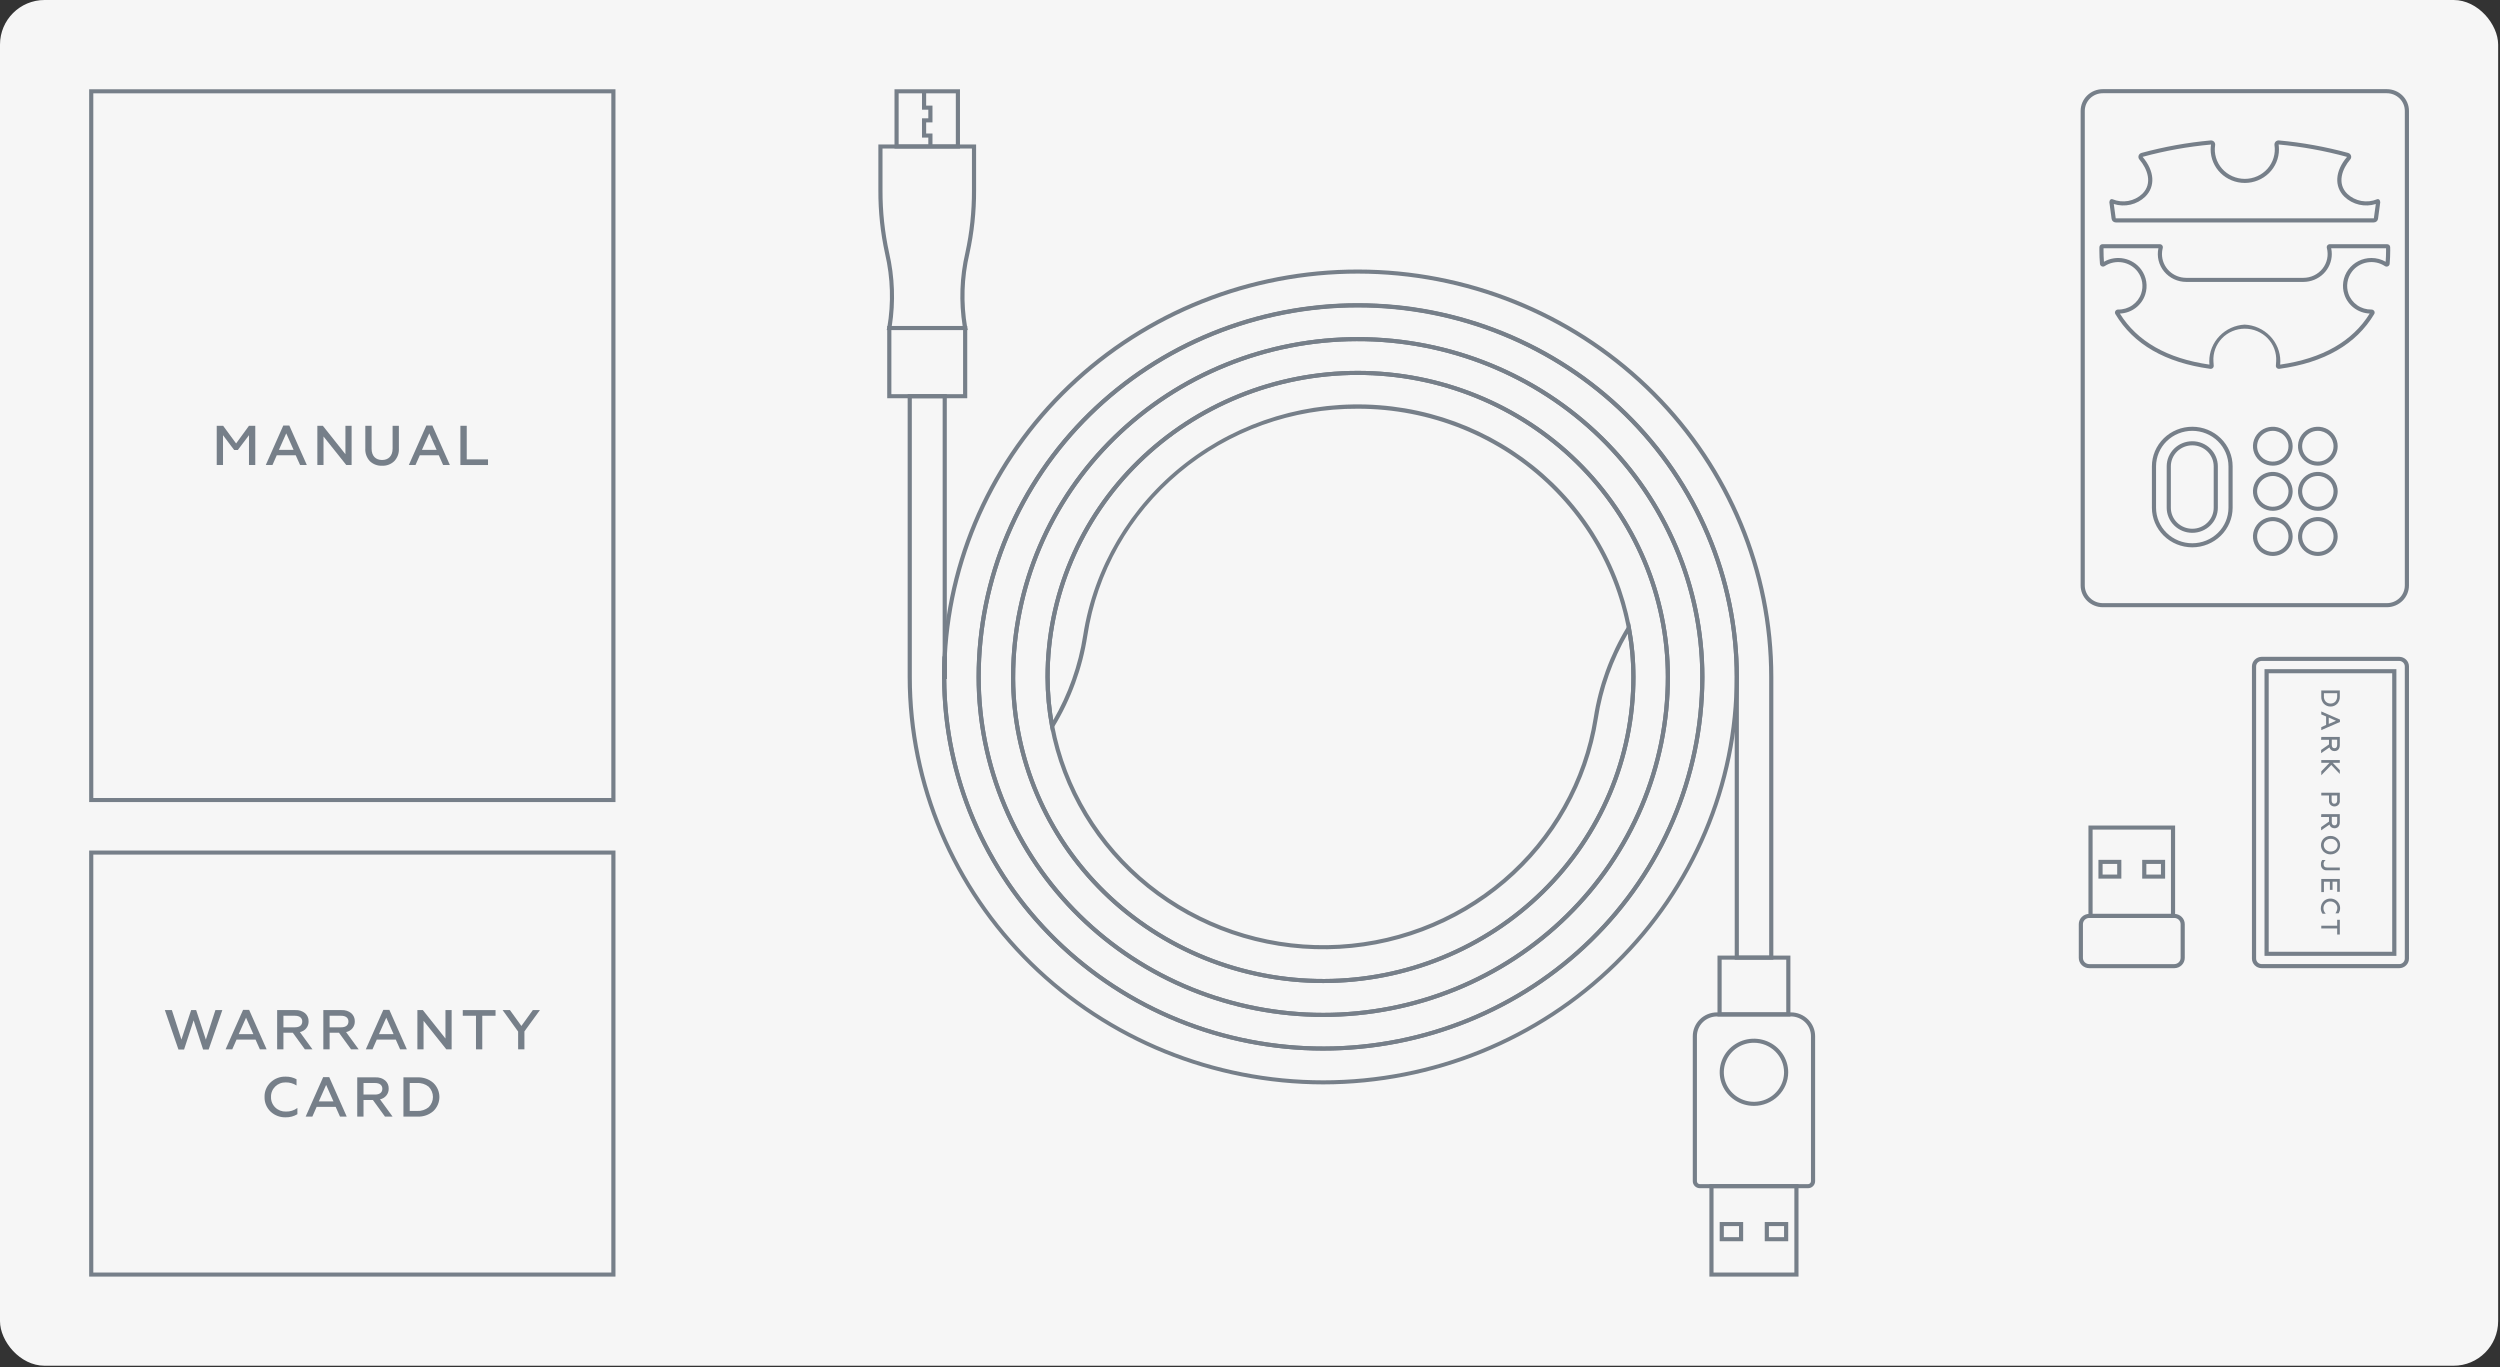 <svg width="673" height="368" viewBox="0 0 673 368" fill="none" xmlns="http://www.w3.org/2000/svg">
<rect x="0" y="0" width="673" height="368" fill="#333333" stroke="none"/>
<rect width="672.5" height="367.656" rx="12" fill="#F6F6F6"/>
<g clip-path="url(#clip0_1999_7859)">
<path d="M165.685 215.915H24V24.029H165.685V215.915ZM25.12 214.817H164.565V25.127H25.12V214.817Z" fill="#767F89"/>
<path d="M58.342 125.186V114.621H60.066L63.561 119.375L67.025 114.621H68.719V125.186H67.025V117.157L64.023 121.141H63.037L60.035 117.157V125.186L58.342 125.186Z" fill="#767F89"/>
<path d="M71.545 125.186L76.256 114.561H77.888L82.6 125.186H80.783L79.612 122.56H74.501L73.347 125.186H71.545ZM75.086 121.096H79.027L77.057 116.659L75.086 121.096Z" fill="#767F89"/>
<path d="M85.43 125.186V114.621H86.908L92.989 122.273V114.621H94.652V125.186H93.22L87.092 117.504V125.186L85.43 125.186Z" fill="#767F89"/>
<path d="M98.342 114.621H100.035V120.779C100.035 122.756 101.144 123.828 102.853 123.828C104.562 123.828 105.686 122.756 105.686 120.779V114.621H107.379V120.719C107.42 121.346 107.329 121.976 107.112 122.568C106.895 123.159 106.556 123.701 106.117 124.16C105.685 124.569 105.173 124.888 104.612 125.099C104.052 125.309 103.453 125.405 102.853 125.382C102.254 125.404 101.657 125.309 101.097 125.102C100.536 124.894 100.024 124.579 99.589 124.175C99.154 123.712 98.819 123.166 98.605 122.572C98.39 121.978 98.301 121.348 98.342 120.719L98.342 114.621Z" fill="#767F89"/>
<path d="M110.053 125.186L114.764 114.561H116.396L121.107 125.186H119.29L118.12 122.56H113.009L111.854 125.186H110.053ZM113.594 121.096H117.535L115.565 116.659L113.594 121.096Z" fill="#767F89"/>
<path d="M123.938 125.186V114.621H125.646V123.662H131.374V125.186L123.938 125.186Z" fill="#767F89"/>
<path d="M165.685 343.655H24V228.957H165.685V343.655ZM25.12 342.557H164.565V230.055H25.12V342.557Z" fill="#767F89"/>
<path d="M48.041 282.543L44.377 271.917H46.271L48.842 279.856L51.459 271.902H52.798L55.416 279.856L57.987 271.917H59.85L56.17 282.543H54.677L52.121 274.68L49.55 282.543H48.041Z" fill="#767F89"/>
<path d="M60.723 282.483L65.434 271.857H67.066L71.777 282.483H69.96L68.79 279.856H63.679L62.524 282.483H60.723ZM64.264 278.393H68.205L66.234 273.956L64.264 278.393Z" fill="#767F89"/>
<path d="M74.606 282.484V271.918H79.516C80.46 271.865 81.389 272.161 82.119 272.749C82.43 273.021 82.677 273.357 82.842 273.732C83.007 274.107 83.086 274.514 83.073 274.922C83.1 275.601 82.879 276.267 82.45 276.801C82.021 277.335 81.412 277.701 80.733 277.835L84.12 282.484H82.072L78.823 278.017H76.299V282.484L74.606 282.484ZM76.299 276.552H79.409C80.641 276.552 81.364 275.993 81.364 274.982C81.364 274.016 80.641 273.443 79.409 273.443H76.299V276.552Z" fill="#767F89"/>
<path d="M87.041 282.484V271.918H91.952C92.895 271.865 93.824 272.161 94.554 272.749C94.865 273.021 95.112 273.357 95.277 273.732C95.442 274.107 95.521 274.514 95.509 274.922C95.535 275.601 95.314 276.267 94.885 276.801C94.457 277.335 93.848 277.701 93.168 277.835L96.555 282.484H94.508L91.259 278.016H88.734V282.484H87.041ZM88.734 276.552H91.844C93.076 276.552 93.799 275.993 93.799 274.982C93.799 274.016 93.076 273.443 91.844 273.443H88.734L88.734 276.552Z" fill="#767F89"/>
<path d="M98.475 282.483L103.186 271.857H104.818L109.529 282.483H107.712L106.542 279.856H101.431L100.276 282.483H98.475ZM102.016 278.393H105.957L103.986 273.956L102.016 278.393Z" fill="#767F89"/>
<path d="M112.359 282.484V271.918H113.837L119.918 279.571V271.918H121.581V282.484H120.15L114.022 274.801V282.484H112.359Z" fill="#767F89"/>
<path d="M124.578 271.918H133.4V273.443H129.828V282.484H128.135V273.443H124.578V271.918Z" fill="#767F89"/>
<path d="M139.479 282.484V277.699L135.307 271.918H137.277L140.357 276.189L143.436 271.918H145.345L141.173 277.654V282.484H139.479Z" fill="#767F89"/>
<path d="M72.836 299.246C72.304 298.734 71.886 298.12 71.608 297.442C71.329 296.764 71.197 296.037 71.219 295.307C71.196 294.578 71.328 293.853 71.606 293.177C71.884 292.501 72.303 291.89 72.836 291.382C73.371 290.867 74.007 290.464 74.706 290.196C75.404 289.929 76.151 289.803 76.9 289.827C77.922 289.809 78.93 290.054 79.826 290.537V292.212C78.961 291.66 77.948 291.371 76.916 291.382C76.389 291.37 75.865 291.463 75.376 291.657C74.888 291.851 74.445 292.14 74.074 292.508C73.704 292.875 73.413 293.313 73.222 293.794C73.03 294.276 72.941 294.79 72.959 295.307C72.941 295.828 73.032 296.348 73.228 296.833C73.424 297.318 73.719 297.758 74.096 298.126C74.474 298.495 74.924 298.783 75.42 298.973C75.915 299.163 76.445 299.25 76.977 299.231C78.087 299.268 79.175 298.926 80.056 298.265V299.94C79.11 300.517 78.014 300.81 76.9 300.785C76.153 300.805 75.408 300.679 74.711 300.415C74.013 300.151 73.376 299.753 72.836 299.246Z" fill="#767F89"/>
<path d="M82.285 300.589L86.996 289.963H88.629L93.34 300.589H91.523L90.353 297.962H85.241L84.087 300.589H82.285ZM85.826 296.499H89.768L87.797 292.061L85.826 296.499Z" fill="#767F89"/>
<path d="M96.168 300.589V290.024H101.079C102.022 289.97 102.951 290.267 103.681 290.855C103.993 291.127 104.239 291.462 104.404 291.837C104.569 292.213 104.648 292.619 104.636 293.028C104.662 293.707 104.441 294.373 104.012 294.907C103.584 295.44 102.975 295.807 102.295 295.941L105.682 300.589H103.635L100.386 296.122H97.861V300.589H96.168ZM97.861 294.657H100.971C102.203 294.657 102.926 294.099 102.926 293.088C102.926 292.122 102.203 291.548 100.971 291.548H97.861V294.657Z" fill="#767F89"/>
<path d="M108.604 300.59V290.024H112.406C113.959 289.962 115.477 290.493 116.64 291.504C117.161 291.998 117.576 292.591 117.859 293.245C118.142 293.9 118.287 294.604 118.287 295.315C118.287 296.026 118.142 296.73 117.859 297.384C117.576 298.039 117.161 298.631 116.64 299.126C115.475 300.132 113.957 300.657 112.406 300.59L108.604 300.59ZM110.297 299.066H112.252C113.397 299.134 114.526 298.773 115.409 298.055C116.139 297.319 116.548 296.334 116.548 295.307C116.548 294.281 116.139 293.295 115.409 292.56C114.526 291.842 113.397 291.48 112.252 291.549H110.297V299.066Z" fill="#767F89"/>
<path d="M356.22 282.824C329.017 282.794 302.937 272.186 283.701 253.329C264.466 234.471 253.646 208.904 253.615 182.236V181.687H253.76V176.723C255.227 148.149 268.025 121.268 289.424 101.814C310.823 82.36 339.129 71.872 368.303 72.589C397.478 73.306 425.213 85.17 445.591 105.65C465.969 126.13 477.378 153.606 477.383 182.216V258.342H466.984V182.216C466.973 155.836 456.275 130.539 437.242 111.89C418.209 93.24 392.399 82.765 365.489 82.768C338.58 82.77 312.772 93.25 293.743 111.903C274.714 130.556 264.02 155.855 264.014 182.236C264.01 194.109 266.392 205.867 271.024 216.838C275.656 227.809 282.448 237.778 291.01 246.175C299.573 254.573 309.739 261.234 320.929 265.779C332.118 270.324 344.111 272.663 356.223 272.663C368.334 272.663 380.327 270.324 391.517 265.779C402.706 261.234 412.872 254.573 421.435 246.175C429.998 237.778 436.789 227.809 441.421 216.838C446.053 205.867 448.435 194.109 448.431 182.236C448.431 160.673 439.694 139.994 424.141 124.747C408.588 109.5 387.494 100.934 365.499 100.934C343.504 100.934 322.41 109.5 306.858 124.747C291.305 139.994 282.568 160.673 282.568 182.236C282.568 184.435 282.67 186.674 282.874 188.89C283.081 191.095 283.387 193.276 283.783 195.374C286.951 212.146 296.071 227.277 309.529 238.088C322.986 248.898 339.913 254.69 357.309 254.438C374.706 254.186 391.45 247.905 404.576 236.71C417.701 225.514 426.361 210.125 429.021 193.269C430.364 184.592 433.415 176.255 438.006 168.721L438.768 167.468L439.038 168.903C439.86 173.301 440.273 177.764 440.273 182.236C440.273 204.089 431.417 225.048 415.654 240.501C399.891 255.954 378.512 264.636 356.22 264.636C333.928 264.636 312.55 255.954 296.787 240.501C281.024 225.048 272.168 204.089 272.168 182.236L272.175 181.687C272.324 157.469 282.26 134.298 299.807 117.251C317.353 100.203 341.078 90.671 365.782 90.744C390.485 90.817 414.151 100.488 431.593 117.638C449.035 134.788 458.83 158.018 458.83 182.236L458.825 182.785C458.646 209.358 447.76 234.784 428.541 253.523C409.322 272.262 383.326 282.794 356.22 282.824ZM254.737 182.785C254.886 209.123 265.682 234.328 284.758 252.875C303.834 271.422 329.634 281.796 356.5 281.724C383.367 281.651 409.108 271.137 428.08 252.488C447.051 233.838 457.705 208.574 457.706 182.236L457.708 181.687C457.56 157.76 447.741 134.868 430.405 118.026C413.068 101.184 389.628 91.768 365.222 91.841C340.815 91.913 317.433 101.469 300.202 118.414C282.97 135.358 273.293 158.309 273.293 182.236L273.29 182.785C273.436 204.3 282.277 224.882 297.874 240.019C313.471 255.157 334.553 263.616 356.5 263.544C378.448 263.471 399.471 254.872 414.964 239.632C430.456 224.391 439.154 203.752 439.153 182.236C439.153 178.332 438.834 174.435 438.198 170.582C434.107 177.652 431.371 185.397 430.128 193.434C427.428 210.547 418.637 226.17 405.312 237.537C391.987 248.903 374.988 255.279 357.326 255.536C339.665 255.792 322.481 249.911 308.819 238.936C295.156 227.961 285.897 212.6 282.682 195.573C282.28 193.444 281.969 191.229 281.758 188.99C281.552 186.74 281.448 184.468 281.448 182.236C281.448 160.382 290.303 139.423 306.066 123.971C321.829 108.518 343.207 99.836 365.499 99.836C387.791 99.836 409.17 108.518 424.933 123.971C440.695 139.423 449.551 160.382 449.551 182.236C449.555 194.253 447.144 206.154 442.456 217.259C437.768 228.363 430.894 238.453 422.227 246.952C413.56 255.451 403.271 262.193 391.945 266.793C380.62 271.393 368.481 273.761 356.223 273.761C343.964 273.761 331.825 271.393 320.5 266.793C309.175 262.193 298.885 255.451 290.218 246.952C281.552 238.453 274.678 228.363 269.99 217.259C265.301 206.154 262.89 194.253 262.895 182.236C262.901 155.564 273.712 129.986 292.951 111.127C312.191 92.268 338.283 81.673 365.489 81.67C392.696 81.668 418.79 92.258 438.033 111.114C457.276 129.969 468.093 155.544 468.104 182.216V257.244H476.263V182.216C476.257 153.895 464.964 126.698 444.793 106.423C424.622 86.149 397.169 74.403 368.289 73.69C339.409 72.977 311.388 83.353 290.202 102.606C269.015 121.86 256.34 148.466 254.879 176.75L254.88 182.785H254.737Z" fill="#767F89"/>
<path d="M254.88 182.784H253.621V182.235C253.621 180.417 253.668 178.553 253.761 176.695L254.88 176.722L254.88 182.784Z" fill="#767F89"/>
<path d="M356.221 291.919C326.558 291.886 298.12 280.318 277.146 259.756C256.172 239.193 244.375 211.314 244.342 182.234V106.109H254.88V176.721C254.787 178.588 254.741 180.434 254.741 182.234L254.738 182.783C254.886 209.121 265.683 234.327 284.759 252.874C303.835 271.42 329.635 281.795 356.501 281.722C383.368 281.649 409.109 271.136 428.081 252.486C447.052 233.836 457.706 208.573 457.707 182.234L457.709 181.685C457.561 157.759 447.742 134.866 430.406 118.025C413.069 101.183 389.629 91.767 365.222 91.839C340.816 91.912 317.434 101.468 300.203 118.412C282.971 135.357 273.294 158.307 273.294 182.234L273.291 182.783C273.437 204.299 282.278 224.88 297.875 240.018C313.472 255.156 334.554 263.615 356.501 263.542C378.449 263.469 399.472 254.871 414.965 239.63C430.457 224.39 439.155 203.75 439.154 182.234C439.163 172.749 437.264 163.356 433.565 154.591C429.867 145.826 424.441 137.862 417.6 131.156C410.758 124.449 402.634 119.131 393.694 115.506C384.753 111.88 375.171 110.019 365.496 110.029C347.885 109.932 330.829 116.064 317.457 127.3C304.086 138.535 295.295 154.121 292.699 171.197C291.356 179.876 288.305 188.217 283.715 195.754L282.953 197.006L282.683 195.572C282.281 193.442 281.97 191.227 281.759 188.989C281.553 186.738 281.449 184.466 281.449 182.234C281.449 160.381 290.304 139.422 306.067 123.969C321.83 108.516 343.208 99.835 365.5 99.835C387.792 99.835 409.171 108.516 424.934 123.969C440.696 139.422 449.552 160.381 449.552 182.234C449.556 194.252 447.145 206.153 442.457 217.257C437.769 228.361 430.895 238.451 422.228 246.95C413.561 255.45 403.271 262.192 391.946 266.792C380.621 271.392 368.482 273.76 356.224 273.76C343.965 273.76 331.826 271.392 320.501 266.792C309.176 262.192 298.886 255.45 290.219 246.95C281.553 238.451 274.679 228.361 269.99 217.257C265.302 206.153 262.891 194.252 262.896 182.234C262.891 169.022 265.542 155.939 270.696 143.731C275.85 131.523 283.408 120.43 292.936 111.087C302.464 101.743 313.776 94.33 326.227 89.273C338.678 84.216 352.023 81.613 365.5 81.613C378.977 81.613 392.322 84.216 404.773 89.273C417.224 94.33 428.536 101.743 438.065 111.087C447.593 120.43 455.15 131.523 460.304 143.731C465.459 155.939 468.109 169.022 468.105 182.234V182.248C468.066 211.325 456.265 239.201 435.291 259.76C414.317 280.32 385.881 291.885 356.221 291.919ZM245.462 107.207V182.234C245.46 211.033 257.127 238.652 277.898 259.017C298.668 279.382 326.84 290.824 356.216 290.826C385.592 290.827 413.765 279.389 434.539 259.027C455.312 238.665 466.983 211.047 466.985 182.248L467.545 182.234H466.985C466.989 169.166 464.368 156.225 459.27 144.151C454.171 132.076 446.697 121.105 437.273 111.863C427.848 102.621 416.659 95.29 404.344 90.288C392.03 85.286 378.83 82.711 365.5 82.711C352.17 82.711 338.971 85.286 326.656 90.288C314.341 95.29 303.152 102.621 293.728 111.863C284.303 121.105 276.829 132.076 271.731 144.151C266.633 156.225 264.011 169.166 264.015 182.234C264.011 194.108 266.393 205.866 271.025 216.837C275.657 227.808 282.448 237.777 291.011 246.174C299.574 254.571 309.74 261.233 320.93 265.777C332.119 270.322 344.112 272.661 356.224 272.661C368.335 272.661 380.328 270.322 391.518 265.777C402.707 261.233 412.873 254.571 421.436 246.174C429.999 237.777 436.79 227.808 441.422 216.837C446.054 205.866 448.436 194.108 448.432 182.234C448.432 160.672 439.694 139.992 424.142 124.745C408.589 109.498 387.495 100.933 365.5 100.933C343.505 100.933 322.411 109.498 306.859 124.745C291.306 139.992 282.568 160.672 282.568 182.234C282.568 184.433 282.671 186.673 282.875 188.889C283.034 190.58 283.251 192.257 283.522 193.894C287.613 186.82 290.348 179.071 291.592 171.031C294.456 152.765 304.252 136.233 319.019 124.746C333.786 113.258 352.434 107.662 371.229 109.079C390.025 110.495 407.582 118.819 420.384 132.384C433.187 145.949 440.291 163.754 440.273 182.234C440.273 204.088 431.418 225.047 415.655 240.5C399.892 255.953 378.513 264.634 356.221 264.634C333.929 264.634 312.55 255.953 296.788 240.5C281.025 225.047 272.169 204.088 272.169 182.234L272.176 181.685C272.325 157.468 282.261 134.296 299.808 117.249C317.354 100.202 341.079 90.67 365.783 90.743C390.486 90.815 414.152 100.487 431.594 117.637C449.036 134.787 458.831 158.016 458.831 182.234L458.826 182.783C458.677 209.413 447.763 234.898 428.477 253.651C409.19 272.404 383.105 282.894 355.942 282.821C328.778 282.749 302.752 272.119 283.57 253.263C264.388 234.407 253.616 208.864 253.616 182.234L253.623 181.685C253.631 180.042 253.677 178.366 253.761 176.695L253.761 107.207H245.462Z" fill="#767F89"/>
<path d="M254.88 182.784H253.621V182.235C253.621 180.417 253.668 178.553 253.761 176.695L254.88 176.722L254.88 182.784Z" fill="#767F89"/>
<path d="M259.825 88.852H238.697L238.85 88.183C239.985 81.579 239.785 74.82 238.261 68.292C237.037 62.696 236.431 56.987 236.454 51.263V38.885H262.768V51.263C262.788 56.986 262.182 62.695 260.96 68.292C259.433 74.82 259.233 81.579 260.372 88.183L260.524 88.852L259.825 88.852ZM240.071 87.754H259.146C258.12 81.203 258.365 74.52 259.867 68.058C261.071 62.538 261.668 56.908 261.648 51.263V39.983H237.574V51.263C237.551 56.908 238.148 62.538 239.355 68.058C240.829 74.524 241.072 81.201 240.071 87.754Z" fill="#767F89"/>
<path d="M258.427 39.982H240.797V24.029H258.427V39.982ZM241.917 38.885H257.307V25.127H241.917V38.885Z" fill="#767F89"/>
<path d="M251.023 39.413H249.903V37.039H248.201V31.852H249.903V29.529H248.201V24.578H249.321V28.432H251.023V32.95H249.321V35.941H251.023V39.413Z" fill="#767F89"/>
<path d="M260.382 107.207H238.838V87.75H260.382V107.207ZM239.958 106.109H259.262V88.848H239.958V106.109Z" fill="#767F89"/>
<path d="M481.978 273.627H462.348V257.242H481.978V273.627ZM463.468 272.529H480.858V258.34H463.468V272.529Z" fill="#767F89"/>
<path d="M486.705 319.872H457.622C457.111 319.871 456.622 319.672 456.26 319.318C455.899 318.965 455.696 318.484 455.695 317.984V278.924C455.697 277.229 456.385 275.603 457.608 274.405C458.831 273.206 460.489 272.531 462.219 272.529H482.108C483.838 272.531 485.496 273.206 486.719 274.405C487.942 275.603 488.63 277.229 488.632 278.924V317.984C488.631 318.484 488.428 318.965 488.066 319.318C487.705 319.672 487.215 319.871 486.705 319.872ZM462.219 273.627C460.786 273.629 459.413 274.188 458.4 275.181C457.387 276.174 456.817 277.52 456.815 278.925V317.984C456.816 318.193 456.901 318.394 457.052 318.542C457.203 318.691 457.408 318.774 457.622 318.774H486.705C486.919 318.774 487.124 318.691 487.275 318.542C487.426 318.394 487.511 318.193 487.512 317.984V278.924C487.51 277.52 486.94 276.174 485.927 275.181C484.914 274.188 483.541 273.629 482.108 273.627L462.219 273.627Z" fill="#767F89"/>
<path d="M484.16 343.655H460.166V318.773H484.16V343.655ZM461.286 342.557H483.04V319.871H461.286V342.557Z" fill="#767F89"/>
<path d="M481.388 334.142H475.07V328.967H481.388L481.388 334.142ZM476.19 333.044H480.268V330.065H476.19L476.19 333.044Z" fill="#767F89"/>
<path d="M469.258 334.142H462.939V328.967H469.258L469.258 334.142ZM464.059 333.044H468.138V330.065H464.059L464.059 333.044Z" fill="#767F89"/>
<path d="M472.163 297.702C470.339 297.702 468.555 297.172 467.038 296.178C465.521 295.185 464.338 293.772 463.64 292.12C462.942 290.468 462.759 288.649 463.115 286.895C463.47 285.141 464.349 283.529 465.639 282.264C466.929 281 468.573 280.138 470.362 279.789C472.152 279.44 474.006 279.619 475.692 280.304C477.378 280.988 478.818 282.147 479.832 283.634C480.846 285.121 481.387 286.87 481.387 288.659C481.384 291.056 480.411 293.354 478.682 295.05C476.953 296.745 474.609 297.699 472.163 297.702ZM472.163 280.713C470.56 280.713 468.993 281.179 467.66 282.052C466.327 282.925 465.288 284.165 464.675 285.617C464.061 287.069 463.9 288.667 464.213 290.208C464.526 291.749 465.297 293.165 466.431 294.276C467.564 295.388 469.008 296.145 470.581 296.451C472.153 296.758 473.782 296.601 475.263 295.999C476.744 295.398 478.01 294.38 478.901 293.073C479.792 291.766 480.267 290.23 480.267 288.659C480.264 286.552 479.41 284.533 477.891 283.043C476.371 281.554 474.312 280.716 472.163 280.713Z" fill="#767F89"/>
<path d="M585.539 247.116H562.209V222.234H585.539V247.116ZM563.329 246.018H584.419V223.332H563.329V246.018Z" fill="#767F89"/>
<path d="M571.068 236.528H564.9V231.471H571.068V236.528ZM566.02 235.43H569.949V232.569H566.02V235.43Z" fill="#767F89"/>
<path d="M582.848 236.528H576.68V231.471H582.848V236.528ZM577.8 235.43H581.728V232.569H577.8V235.43Z" fill="#767F89"/>
<path d="M585.315 260.635H562.432C561.683 260.634 560.965 260.342 560.436 259.823C559.906 259.304 559.608 258.6 559.607 257.866V248.787C559.608 248.053 559.906 247.349 560.436 246.83C560.965 246.311 561.683 246.019 562.432 246.018H585.315C586.064 246.019 586.782 246.311 587.311 246.83C587.841 247.349 588.139 248.053 588.14 248.787V257.866C588.139 258.6 587.841 259.304 587.311 259.823C586.782 260.342 586.064 260.634 585.315 260.635ZM562.432 247.115C561.98 247.116 561.547 247.292 561.227 247.605C560.907 247.919 560.728 248.344 560.727 248.787V257.866C560.728 258.309 560.907 258.734 561.227 259.047C561.547 259.36 561.98 259.537 562.432 259.537H585.315C585.767 259.537 586.2 259.36 586.52 259.047C586.84 258.734 587.02 258.309 587.02 257.866V248.787C587.02 248.344 586.84 247.919 586.52 247.605C586.2 247.292 585.767 247.116 585.315 247.115H562.432Z" fill="#767F89"/>
<path d="M645.861 260.638H608.86C608.16 260.638 607.489 260.365 606.994 259.88C606.5 259.395 606.221 258.737 606.221 258.051V179.401C606.221 178.715 606.5 178.058 606.994 177.573C607.489 177.088 608.16 176.815 608.86 176.814H645.861C646.561 176.815 647.231 177.088 647.726 177.573C648.221 178.058 648.499 178.715 648.5 179.401V258.051C648.499 258.737 648.221 259.395 647.726 259.88C647.231 260.365 646.561 260.638 645.861 260.638ZM608.86 177.921C608.459 177.921 608.076 178.077 607.792 178.355C607.509 178.632 607.35 179.009 607.349 179.401V258.051C607.35 258.444 607.509 258.82 607.792 259.098C608.075 259.375 608.459 259.531 608.86 259.532H645.861C646.261 259.531 646.645 259.375 646.928 259.098C647.211 258.82 647.371 258.444 647.371 258.051V179.401C647.371 179.009 647.211 178.632 646.928 178.355C646.645 178.077 646.261 177.921 645.861 177.921H608.86Z" fill="#767F89"/>
<path d="M629.875 187.522V185.875H624.886V187.522C624.851 188.227 625.098 188.917 625.573 189.446C625.806 189.686 626.087 189.878 626.397 190.009C626.708 190.14 627.043 190.208 627.381 190.208C627.72 190.208 628.054 190.14 628.365 190.009C628.676 189.878 628.956 189.686 629.189 189.446C629.665 188.917 629.911 188.227 629.875 187.522ZM627.381 189.392C627.14 189.397 626.901 189.353 626.679 189.263C626.456 189.174 626.255 189.04 626.088 188.87C625.913 188.676 625.78 188.45 625.695 188.205C625.611 187.96 625.577 187.7 625.596 187.442V186.612H629.166V187.442C629.186 187.964 629.009 188.474 628.669 188.875C628.504 189.046 628.304 189.181 628.082 189.27C627.86 189.359 627.621 189.4 627.381 189.392Z" fill="#767F89"/>
<path d="M629.917 193.711L624.887 191.52V192.321L626.191 192.88V195.152L624.887 195.752V196.55L629.917 194.358V193.711ZM626.901 194.877V193.156L628.854 194.032L626.901 194.877Z" fill="#767F89"/>
<path d="M628.439 202.194C629.324 202.194 629.874 201.578 629.874 200.587V198.381H624.895L624.834 199.157H626.964V200.401L624.844 201.879V202.753L627.092 201.201C627.168 201.493 627.343 201.75 627.588 201.93C627.833 202.111 628.133 202.204 628.439 202.194ZM628.439 201.418C627.972 201.418 627.714 201.108 627.714 200.547V199.117H629.165V200.547C629.165 201.108 628.907 201.418 628.439 201.418Z" fill="#767F89"/>
<path d="M629.876 208.347V207.329L627.97 205.351H629.876V204.615H624.887V205.351H627.117L624.887 207.65V208.7L627.583 205.929L629.876 208.347Z" fill="#767F89"/>
<path d="M629.876 215.491V213.404H624.887V214.141H626.965V215.491C626.943 215.694 626.964 215.899 627.028 216.093C627.093 216.287 627.198 216.466 627.337 216.617C627.476 216.769 627.647 216.89 627.837 216.973C628.027 217.055 628.233 217.098 628.441 217.097C628.647 217.097 628.851 217.054 629.039 216.97C629.226 216.887 629.394 216.765 629.53 216.613C629.665 216.461 629.767 216.282 629.826 216.088C629.886 215.895 629.903 215.691 629.876 215.491ZM628.4 216.361C627.769 216.361 627.675 215.791 627.675 215.451V214.141H629.166V215.451C629.166 216.029 628.887 216.361 628.4 216.361Z" fill="#767F89"/>
<path d="M628.439 222.97C629.324 222.97 629.874 222.355 629.874 221.364V219.158H624.895L624.834 219.934H626.964V221.179L624.844 222.657V223.53L627.092 221.979C627.168 222.27 627.343 222.527 627.588 222.707C627.833 222.887 628.133 222.98 628.439 222.97ZM628.439 222.194C627.972 222.194 627.714 221.886 627.714 221.324V219.894H629.165V221.324C629.165 221.886 628.907 222.194 628.439 222.194Z" fill="#767F89"/>
<path d="M629.958 227.517C629.975 227.186 629.917 226.857 629.79 226.551C629.663 226.244 629.469 225.969 629.221 225.745C628.727 225.28 628.066 225.024 627.381 225.032C627.041 225.024 626.702 225.083 626.385 225.206C626.068 225.329 625.78 225.514 625.537 225.748C625.068 226.222 624.805 226.856 624.805 227.517C624.804 228.178 625.067 228.812 625.536 229.286C626.036 229.746 626.695 230.002 627.381 230.002C628.066 230.002 628.726 229.746 629.225 229.286C629.464 229.056 629.652 228.78 629.778 228.476C629.904 228.171 629.965 227.845 629.958 227.517ZM627.422 229.226C627.178 229.238 626.934 229.202 626.705 229.119C626.476 229.036 626.266 228.909 626.088 228.744C625.919 228.586 625.785 228.395 625.693 228.184C625.602 227.973 625.555 227.746 625.556 227.517C625.545 227.287 625.587 227.058 625.678 226.847C625.769 226.635 625.908 226.446 626.083 226.294C626.446 225.965 626.928 225.79 627.422 225.808C627.666 225.796 627.91 225.832 628.139 225.915C628.369 225.998 628.578 226.126 628.756 226.29C628.924 226.449 629.057 226.639 629.149 226.849C629.24 227.059 629.287 227.286 629.288 227.514C629.288 227.743 629.242 227.969 629.151 228.179C629.061 228.39 628.928 228.581 628.761 228.74C628.398 229.07 627.916 229.244 627.422 229.226Z" fill="#767F89"/>
<path d="M626.525 233.541C625.827 233.541 625.516 233.249 625.516 232.591C625.505 232.271 625.623 231.959 625.844 231.723L626.067 231.504H625.16L625.121 231.55C624.885 231.876 624.773 232.273 624.805 232.671C624.779 232.888 624.804 233.108 624.877 233.315C624.951 233.521 625.071 233.708 625.228 233.863C625.386 234.017 625.577 234.135 625.788 234.207C625.998 234.279 626.223 234.303 626.444 234.277H629.876V233.541H626.525Z" fill="#767F89"/>
<path d="M627.209 237.354V239.552H627.92V237.354H629.166V240.071H629.876V236.617H624.887V240.15H625.597V237.354H627.209Z" fill="#767F89"/>
<path d="M625.475 244.458C625.474 244.221 625.521 243.987 625.613 243.769C625.705 243.55 625.841 243.352 626.012 243.185C626.181 243.009 626.387 242.871 626.617 242.782C626.847 242.692 627.094 242.654 627.34 242.669C627.587 242.664 627.832 242.707 628.061 242.797C628.29 242.886 628.499 243.02 628.674 243.19C628.847 243.354 628.984 243.551 629.076 243.769C629.168 243.987 629.212 244.222 629.207 244.458C629.192 244.889 629.057 245.308 628.817 245.67L628.699 245.865H629.529L629.568 245.807C629.837 245.393 629.973 244.909 629.958 244.418C629.951 243.918 629.795 243.432 629.51 243.019C629.225 242.605 628.823 242.282 628.353 242.09C627.883 241.898 627.366 241.844 626.865 241.937C626.365 242.029 625.903 242.262 625.536 242.609C625.05 243.107 624.774 243.768 624.765 244.458C624.737 244.984 624.89 245.505 625.2 245.936L625.238 245.985H626.105L625.935 245.776C625.63 245.403 625.467 244.936 625.475 244.458Z" fill="#767F89"/>
<path d="M629.876 247.605H629.166V249.202H624.887V249.939H629.166V251.576H629.876V247.605Z" fill="#767F89"/>
<path d="M645.11 257.318H609.605V180.137H645.11V257.318ZM610.734 256.212H643.981V181.243H610.734V256.212Z" fill="#767F89"/>
<path d="M642.53 163.465H566.071C564.489 163.463 562.973 162.846 561.855 161.75C560.736 160.653 560.107 159.167 560.105 157.616V29.848C560.107 28.297 560.736 26.811 561.855 25.715C562.973 24.618 564.49 24.002 566.071 24H642.53C644.112 24.002 645.628 24.618 646.746 25.715C647.865 26.811 648.494 28.297 648.496 29.848V157.616C648.494 159.167 647.865 160.653 646.746 161.75C645.628 162.846 644.112 163.463 642.53 163.465ZM566.071 25.098C564.786 25.099 563.555 25.6 562.646 26.491C561.738 27.381 561.227 28.588 561.225 29.848V157.616C561.227 158.876 561.738 160.083 562.646 160.974C563.555 161.864 564.786 162.365 566.071 162.367H642.53C643.815 162.365 645.046 161.864 645.955 160.974C646.863 160.083 647.374 158.876 647.376 157.616V29.848C647.374 28.588 646.863 27.381 645.955 26.491C645.046 25.6 643.815 25.099 642.53 25.098H566.071Z" fill="#767F89"/>
<path d="M639.04 59.879H569.563C569.288 59.879 569.023 59.781 568.817 59.603C568.611 59.426 568.477 59.182 568.441 58.915L567.836 54.425L567.847 54.352C567.942 53.682 568.284 53.573 568.552 53.603L568.703 53.64C570.035 54.195 571.503 54.352 572.926 54.093C574.348 53.834 575.661 53.169 576.7 52.183C579.567 49.37 578.074 45.447 575.924 42.941C575.803 42.8 575.719 42.631 575.681 42.45C575.644 42.268 575.653 42.081 575.709 41.904C575.764 41.727 575.864 41.567 576 41.438C576.135 41.309 576.301 41.215 576.483 41.166C582.581 39.507 588.817 38.381 595.117 37.801C595.285 37.788 595.454 37.812 595.611 37.872C595.768 37.933 595.908 38.027 596.023 38.148C596.139 38.271 596.226 38.418 596.276 38.578C596.326 38.738 596.339 38.907 596.312 39.073C596.142 40.198 596.221 41.347 596.545 42.44C596.868 43.533 597.428 44.544 598.186 45.406C598.944 46.268 599.883 46.959 600.938 47.433C601.994 47.907 603.141 48.152 604.302 48.152C605.462 48.152 606.61 47.907 607.665 47.433C608.72 46.959 609.659 46.267 610.417 45.406C611.175 44.544 611.735 43.532 612.058 42.439C612.381 41.346 612.461 40.198 612.29 39.072C612.264 38.907 612.276 38.738 612.327 38.578C612.377 38.417 612.464 38.271 612.58 38.148C612.694 38.026 612.834 37.931 612.991 37.871C613.148 37.811 613.318 37.787 613.486 37.801C619.786 38.381 626.022 39.507 632.12 41.166C632.302 41.215 632.468 41.309 632.603 41.438C632.738 41.567 632.838 41.727 632.894 41.904C632.95 42.081 632.959 42.269 632.921 42.45C632.883 42.632 632.799 42.801 632.677 42.942C630.528 45.447 629.036 49.37 631.903 52.183C632.942 53.17 634.255 53.835 635.677 54.094C637.099 54.353 638.568 54.196 639.9 53.64L640.05 53.603C640.321 53.573 640.661 53.682 640.756 54.352L640.767 54.425L640.162 58.916C640.126 59.182 639.992 59.426 639.785 59.604C639.579 59.781 639.314 59.879 639.04 59.879ZM569.032 54.919L569.552 58.772L639.04 58.782L639.569 54.919C638.111 55.377 636.553 55.436 635.062 55.091C633.572 54.745 632.206 54.008 631.111 52.959C628.309 50.211 628.588 46.002 631.821 42.235C625.795 40.585 619.63 39.467 613.4 38.895C613.464 39.338 613.497 39.785 613.497 40.233C613.497 42.624 612.529 44.917 610.804 46.608C609.079 48.298 606.74 49.248 604.301 49.248C601.862 49.248 599.523 48.298 597.799 46.608C596.074 44.917 595.105 42.624 595.105 40.233C595.105 39.79 595.139 39.347 595.206 38.909C588.977 39.472 582.812 40.581 576.785 42.223C580.014 46.002 580.293 50.211 577.491 52.959C576.397 54.009 575.031 54.747 573.54 55.092C572.049 55.438 570.491 55.378 569.032 54.919Z" fill="#767F89"/>
<path d="M613.483 99.299C613.272 99.298 613.07 99.217 612.919 99.074C612.826 98.985 612.755 98.877 612.712 98.757C612.669 98.637 612.655 98.509 612.671 98.383C612.721 98.01 612.747 97.633 612.747 97.257C612.814 96.129 612.645 94.999 612.251 93.938C611.857 92.876 611.246 91.904 610.455 91.082C609.664 90.26 608.71 89.605 607.652 89.158C606.594 88.71 605.453 88.479 604.301 88.479C603.148 88.479 602.008 88.71 600.949 89.158C599.891 89.605 598.937 90.26 598.146 91.082C597.355 91.904 596.744 92.876 596.35 93.938C595.956 94.999 595.787 96.129 595.855 97.257C595.855 97.633 595.88 98.008 595.93 98.38C595.946 98.507 595.932 98.635 595.889 98.756C595.846 98.876 595.775 98.985 595.682 99.074C595.591 99.161 595.48 99.226 595.359 99.263C595.237 99.3 595.109 99.309 594.983 99.288C582.892 97.637 574.301 92.677 569.459 84.549C569.384 84.427 569.344 84.288 569.343 84.145C569.342 84.003 569.38 83.863 569.453 83.74C569.525 83.615 569.631 83.511 569.758 83.438C569.884 83.366 570.029 83.328 570.176 83.328C571.548 83.357 572.893 82.955 574.015 82.18C575.136 81.405 575.975 80.297 576.407 79.02C576.738 78.042 576.826 77.001 576.665 75.982C576.504 74.964 576.099 73.997 575.482 73.163C574.486 71.832 573.005 70.93 571.347 70.645C569.689 70.36 567.983 70.713 566.585 71.632C566.465 71.711 566.326 71.758 566.181 71.767C566.037 71.777 565.893 71.749 565.763 71.686C565.633 71.624 565.522 71.528 565.442 71.41C565.361 71.293 565.314 71.156 565.305 71.014C565.203 69.85 565.15 68.633 565.15 67.412C565.15 67.118 565.156 66.825 565.161 66.531C565.165 66.319 565.254 66.116 565.409 65.967C565.564 65.818 565.772 65.735 565.989 65.736H581.418C581.545 65.736 581.67 65.764 581.784 65.819C581.897 65.874 581.997 65.954 582.074 66.053C582.151 66.152 582.204 66.267 582.228 66.389C582.252 66.511 582.247 66.636 582.214 66.757C582.072 67.289 582 67.837 582.001 68.388C582.002 70.086 582.691 71.715 583.916 72.916C585.141 74.117 586.802 74.793 588.535 74.794H620.066C621.066 74.793 622.053 74.568 622.95 74.135C623.847 73.701 624.63 73.073 625.241 72.296C625.851 71.52 626.272 70.616 626.47 69.656C626.669 68.695 626.64 67.702 626.386 66.754C626.353 66.635 626.349 66.509 626.374 66.387C626.398 66.265 626.451 66.151 626.528 66.052C626.605 65.954 626.705 65.874 626.818 65.819C626.932 65.764 627.057 65.736 627.183 65.736H642.612C642.831 65.736 643.041 65.82 643.196 65.971C643.351 66.122 643.439 66.327 643.44 66.541C643.446 66.825 643.451 67.118 643.451 67.412C643.451 68.62 643.398 69.837 643.296 71.027C643.284 71.168 643.235 71.303 643.153 71.42C643.071 71.536 642.96 71.629 642.83 71.69C642.7 71.751 642.555 71.778 642.412 71.767C642.268 71.756 642.13 71.708 642.011 71.629C640.613 70.712 638.907 70.359 637.251 70.645C635.594 70.931 634.114 71.833 633.12 73.163C632.503 73.998 632.097 74.964 631.936 75.983C631.775 77.001 631.864 78.043 632.194 79.022C632.622 80.292 633.453 81.395 634.566 82.17C635.679 82.945 637.015 83.35 638.38 83.328C638.534 83.322 638.687 83.357 638.822 83.43C638.958 83.502 639.07 83.609 639.149 83.74C639.222 83.864 639.259 84.004 639.258 84.148C639.256 84.291 639.216 84.431 639.14 84.553C634.301 92.677 625.709 97.637 613.606 99.29C613.565 99.296 613.524 99.299 613.483 99.299ZM604.27 87.383C606.856 87.509 609.294 88.603 611.08 90.441C612.866 92.279 613.864 94.719 613.866 97.257C613.866 97.555 613.852 97.85 613.824 98.151C625.171 96.523 633.27 91.903 637.923 84.41C636.4 84.345 634.933 83.826 633.719 82.922C632.504 82.018 631.6 80.772 631.127 79.352C630.741 78.223 630.633 77.02 630.814 75.843C630.995 74.666 631.459 73.548 632.167 72.581C632.876 71.614 633.808 70.826 634.889 70.281C635.969 69.737 637.165 69.452 638.38 69.451C639.728 69.449 641.053 69.798 642.218 70.462C642.293 69.448 642.331 68.427 642.331 67.412C642.331 67.219 642.329 67.027 642.326 66.834H627.556C627.666 67.345 627.721 67.866 627.72 68.388C627.719 70.377 626.912 72.285 625.477 73.692C624.042 75.099 622.096 75.891 620.066 75.892H588.535C587.396 75.891 586.271 75.641 585.243 75.159C584.214 74.678 583.309 73.978 582.591 73.111C581.874 72.243 581.362 71.229 581.095 70.144C580.828 69.058 580.81 67.927 581.045 66.834H566.276C566.272 67.029 566.27 67.22 566.27 67.412C566.27 68.439 566.309 69.464 566.383 70.462C568.014 69.535 569.938 69.231 571.784 69.609C573.63 69.988 575.269 71.022 576.384 72.513C577.106 73.486 577.582 74.614 577.771 75.803C577.961 76.992 577.859 78.208 577.474 79.351C577.002 80.772 576.098 82.018 574.884 82.923C573.67 83.828 572.203 84.347 570.68 84.413C575.336 91.907 583.439 96.526 594.777 98.151C594.749 97.85 594.735 97.555 594.735 97.257C594.735 94.728 595.723 92.295 597.497 90.459C599.27 88.622 601.694 87.522 604.27 87.383Z" fill="#767F89"/>
<path d="M590.158 147.343C587.277 147.34 584.515 146.217 582.478 144.22C580.44 142.222 579.294 139.514 579.291 136.69V125.534C579.291 122.709 580.436 119.999 582.474 118.001C584.512 116.003 587.276 114.881 590.158 114.881C593.04 114.881 595.805 116.003 597.843 118.001C599.881 119.999 601.025 122.709 601.025 125.534V136.69C601.022 139.514 599.876 142.222 597.839 144.22C595.802 146.217 593.039 147.34 590.158 147.343ZM590.158 115.979C587.574 115.982 585.096 116.989 583.269 118.781C581.442 120.572 580.414 123.001 580.411 125.534V136.69C580.411 139.224 581.438 141.655 583.266 143.447C585.094 145.239 587.573 146.246 590.158 146.246C592.743 146.246 595.223 145.239 597.051 143.447C598.879 141.655 599.906 139.224 599.906 136.69V125.534C599.903 123.001 598.875 120.572 597.047 118.781C595.22 116.989 592.743 115.982 590.158 115.979Z" fill="#767F89"/>
<path d="M590.16 143.438C588.334 143.436 586.584 142.724 585.293 141.459C584.002 140.193 583.276 138.477 583.273 136.687V125.532C583.273 123.742 583.999 122.025 585.29 120.759C586.582 119.493 588.334 118.781 590.16 118.781C591.986 118.781 593.738 119.493 595.029 120.759C596.321 122.025 597.046 123.742 597.046 125.532V136.687C597.044 138.477 596.318 140.193 595.027 141.459C593.736 142.724 591.986 143.436 590.16 143.438ZM590.16 119.884C588.632 119.885 587.166 120.48 586.085 121.539C585.004 122.598 584.396 124.034 584.393 125.532V136.687C584.393 137.43 584.542 138.165 584.832 138.851C585.122 139.537 585.547 140.16 586.082 140.685C586.618 141.21 587.254 141.626 587.953 141.91C588.653 142.194 589.403 142.34 590.16 142.34C590.917 142.34 591.667 142.194 592.367 141.91C593.066 141.626 593.702 141.21 594.238 140.685C594.773 140.16 595.198 139.537 595.488 138.851C595.777 138.165 595.927 137.43 595.927 136.687V125.532C595.924 124.034 595.316 122.598 594.235 121.539C593.154 120.48 591.688 119.885 590.16 119.884Z" fill="#767F89"/>
<path d="M611.838 125.362C610.781 125.362 609.747 125.055 608.868 124.479C607.989 123.903 607.304 123.084 606.899 122.127C606.494 121.169 606.389 120.116 606.595 119.099C606.801 118.082 607.31 117.149 608.058 116.416C608.805 115.683 609.758 115.184 610.795 114.982C611.832 114.779 612.907 114.883 613.883 115.28C614.86 115.676 615.695 116.348 616.282 117.21C616.87 118.072 617.183 119.085 617.183 120.121C617.182 121.511 616.618 122.843 615.616 123.825C614.614 124.808 613.255 125.36 611.838 125.362ZM611.838 115.979C611.002 115.979 610.185 116.222 609.49 116.677C608.795 117.132 608.254 117.779 607.934 118.536C607.614 119.293 607.53 120.126 607.693 120.93C607.856 121.733 608.259 122.471 608.85 123.051C609.441 123.63 610.194 124.025 611.013 124.184C611.833 124.344 612.683 124.262 613.455 123.949C614.227 123.635 614.887 123.104 615.351 122.423C615.816 121.742 616.063 120.941 616.063 120.121C616.062 119.023 615.617 117.97 614.824 117.193C614.032 116.417 612.958 115.98 611.838 115.979Z" fill="#767F89"/>
<path d="M623.963 125.362C622.906 125.362 621.872 125.055 620.993 124.479C620.114 123.903 619.429 123.084 619.024 122.127C618.62 121.169 618.514 120.116 618.72 119.099C618.926 118.082 619.435 117.149 620.183 116.416C620.93 115.683 621.883 115.184 622.92 114.982C623.957 114.779 625.032 114.883 626.008 115.28C626.985 115.676 627.82 116.348 628.407 117.21C628.995 118.072 629.308 119.085 629.308 120.121C629.307 121.511 628.743 122.843 627.741 123.825C626.739 124.808 625.38 125.36 623.963 125.362ZM623.963 115.979C623.127 115.979 622.31 116.222 621.615 116.677C620.92 117.132 620.379 117.779 620.059 118.536C619.739 119.293 619.655 120.126 619.818 120.93C619.981 121.733 620.384 122.471 620.975 123.051C621.566 123.63 622.319 124.025 623.138 124.184C623.958 124.344 624.808 124.262 625.58 123.949C626.352 123.635 627.012 123.104 627.476 122.423C627.941 121.742 628.189 120.941 628.189 120.121C628.187 119.023 627.742 117.97 626.949 117.193C626.157 116.417 625.083 115.98 623.963 115.979Z" fill="#767F89"/>
<path d="M611.838 137.514C610.781 137.514 609.747 137.207 608.868 136.631C607.989 136.055 607.304 135.237 606.899 134.279C606.494 133.322 606.389 132.268 606.595 131.251C606.801 130.235 607.31 129.301 608.058 128.568C608.805 127.835 609.758 127.336 610.795 127.134C611.832 126.932 612.907 127.035 613.883 127.432C614.86 127.829 615.695 128.5 616.282 129.362C616.87 130.224 617.183 131.237 617.183 132.274C617.182 133.663 616.618 134.995 615.616 135.977C614.614 136.96 613.255 137.513 611.838 137.514ZM611.838 128.131C611.002 128.131 610.185 128.374 609.49 128.829C608.795 129.284 608.254 129.931 607.934 130.688C607.614 131.445 607.53 132.278 607.693 133.082C607.856 133.886 608.259 134.624 608.85 135.203C609.441 135.782 610.194 136.177 611.013 136.337C611.833 136.497 612.683 136.415 613.455 136.101C614.227 135.787 614.887 135.257 615.351 134.575C615.816 133.894 616.063 133.093 616.063 132.274C616.062 131.175 615.617 130.122 614.824 129.346C614.032 128.569 612.958 128.132 611.838 128.131Z" fill="#767F89"/>
<path d="M623.963 137.514C622.906 137.514 621.872 137.207 620.993 136.631C620.114 136.055 619.429 135.237 619.024 134.279C618.62 133.322 618.514 132.268 618.72 131.251C618.926 130.235 619.435 129.301 620.183 128.568C620.93 127.835 621.883 127.336 622.92 127.134C623.957 126.932 625.032 127.035 626.008 127.432C626.985 127.829 627.82 128.5 628.407 129.362C628.995 130.224 629.308 131.237 629.308 132.274C629.307 133.663 628.743 134.995 627.741 135.977C626.739 136.96 625.38 137.513 623.963 137.514ZM623.963 128.131C623.127 128.131 622.31 128.374 621.615 128.829C620.92 129.284 620.379 129.931 620.059 130.688C619.739 131.445 619.655 132.278 619.818 133.082C619.981 133.886 620.384 134.624 620.975 135.203C621.566 135.782 622.319 136.177 623.138 136.337C623.958 136.497 624.808 136.415 625.58 136.101C626.352 135.787 627.012 135.257 627.476 134.575C627.941 133.894 628.189 133.093 628.189 132.274C628.187 131.175 627.742 130.122 626.949 129.346C626.157 128.569 625.083 128.132 623.963 128.131Z" fill="#767F89"/>
<path d="M611.838 149.667C610.781 149.667 609.747 149.359 608.868 148.783C607.989 148.208 607.304 147.389 606.899 146.431C606.494 145.474 606.389 144.42 606.595 143.404C606.801 142.387 607.31 141.453 608.058 140.72C608.805 139.988 609.758 139.488 610.795 139.286C611.832 139.084 612.907 139.188 613.883 139.584C614.86 139.981 615.695 140.653 616.282 141.515C616.87 142.376 617.183 143.39 617.183 144.426C617.182 145.815 616.618 147.147 615.616 148.13C614.614 149.112 613.255 149.665 611.838 149.667ZM611.838 140.283C611.002 140.283 610.185 140.526 609.49 140.982C608.795 141.437 608.254 142.084 607.934 142.841C607.614 143.598 607.53 144.431 607.693 145.234C607.856 146.038 608.259 146.776 608.85 147.355C609.441 147.935 610.194 148.329 611.013 148.489C611.833 148.649 612.683 148.567 613.455 148.253C614.227 147.94 614.887 147.409 615.351 146.728C615.816 146.046 616.063 145.245 616.063 144.426C616.062 143.328 615.617 142.275 614.824 141.498C614.032 140.721 612.958 140.285 611.838 140.283Z" fill="#767F89"/>
<path d="M623.963 149.667C622.906 149.667 621.872 149.359 620.993 148.783C620.114 148.208 619.429 147.389 619.024 146.431C618.62 145.474 618.514 144.42 618.72 143.404C618.926 142.387 619.435 141.453 620.183 140.72C620.93 139.988 621.883 139.488 622.92 139.286C623.957 139.084 625.032 139.188 626.008 139.584C626.985 139.981 627.82 140.653 628.407 141.515C628.995 142.376 629.308 143.39 629.308 144.426C629.307 145.815 628.743 147.147 627.741 148.13C626.739 149.112 625.38 149.665 623.963 149.667ZM623.963 140.283C623.127 140.283 622.31 140.526 621.615 140.982C620.92 141.437 620.379 142.084 620.059 142.841C619.739 143.598 619.655 144.431 619.818 145.234C619.981 146.038 620.384 146.776 620.975 147.355C621.566 147.935 622.319 148.329 623.138 148.489C623.958 148.649 624.808 148.567 625.58 148.253C626.352 147.94 627.012 147.409 627.476 146.728C627.941 146.046 628.189 145.245 628.189 144.426C628.187 143.328 627.742 142.275 626.949 141.498C626.157 140.721 625.083 140.285 623.963 140.283Z" fill="#767F89"/>
</g>
<defs>
<clipPath id="clip0_1999_7859">
<rect width="624.5" height="319.656" fill="white" transform="translate(24 24)"/>
</clipPath>
</defs>
</svg>
